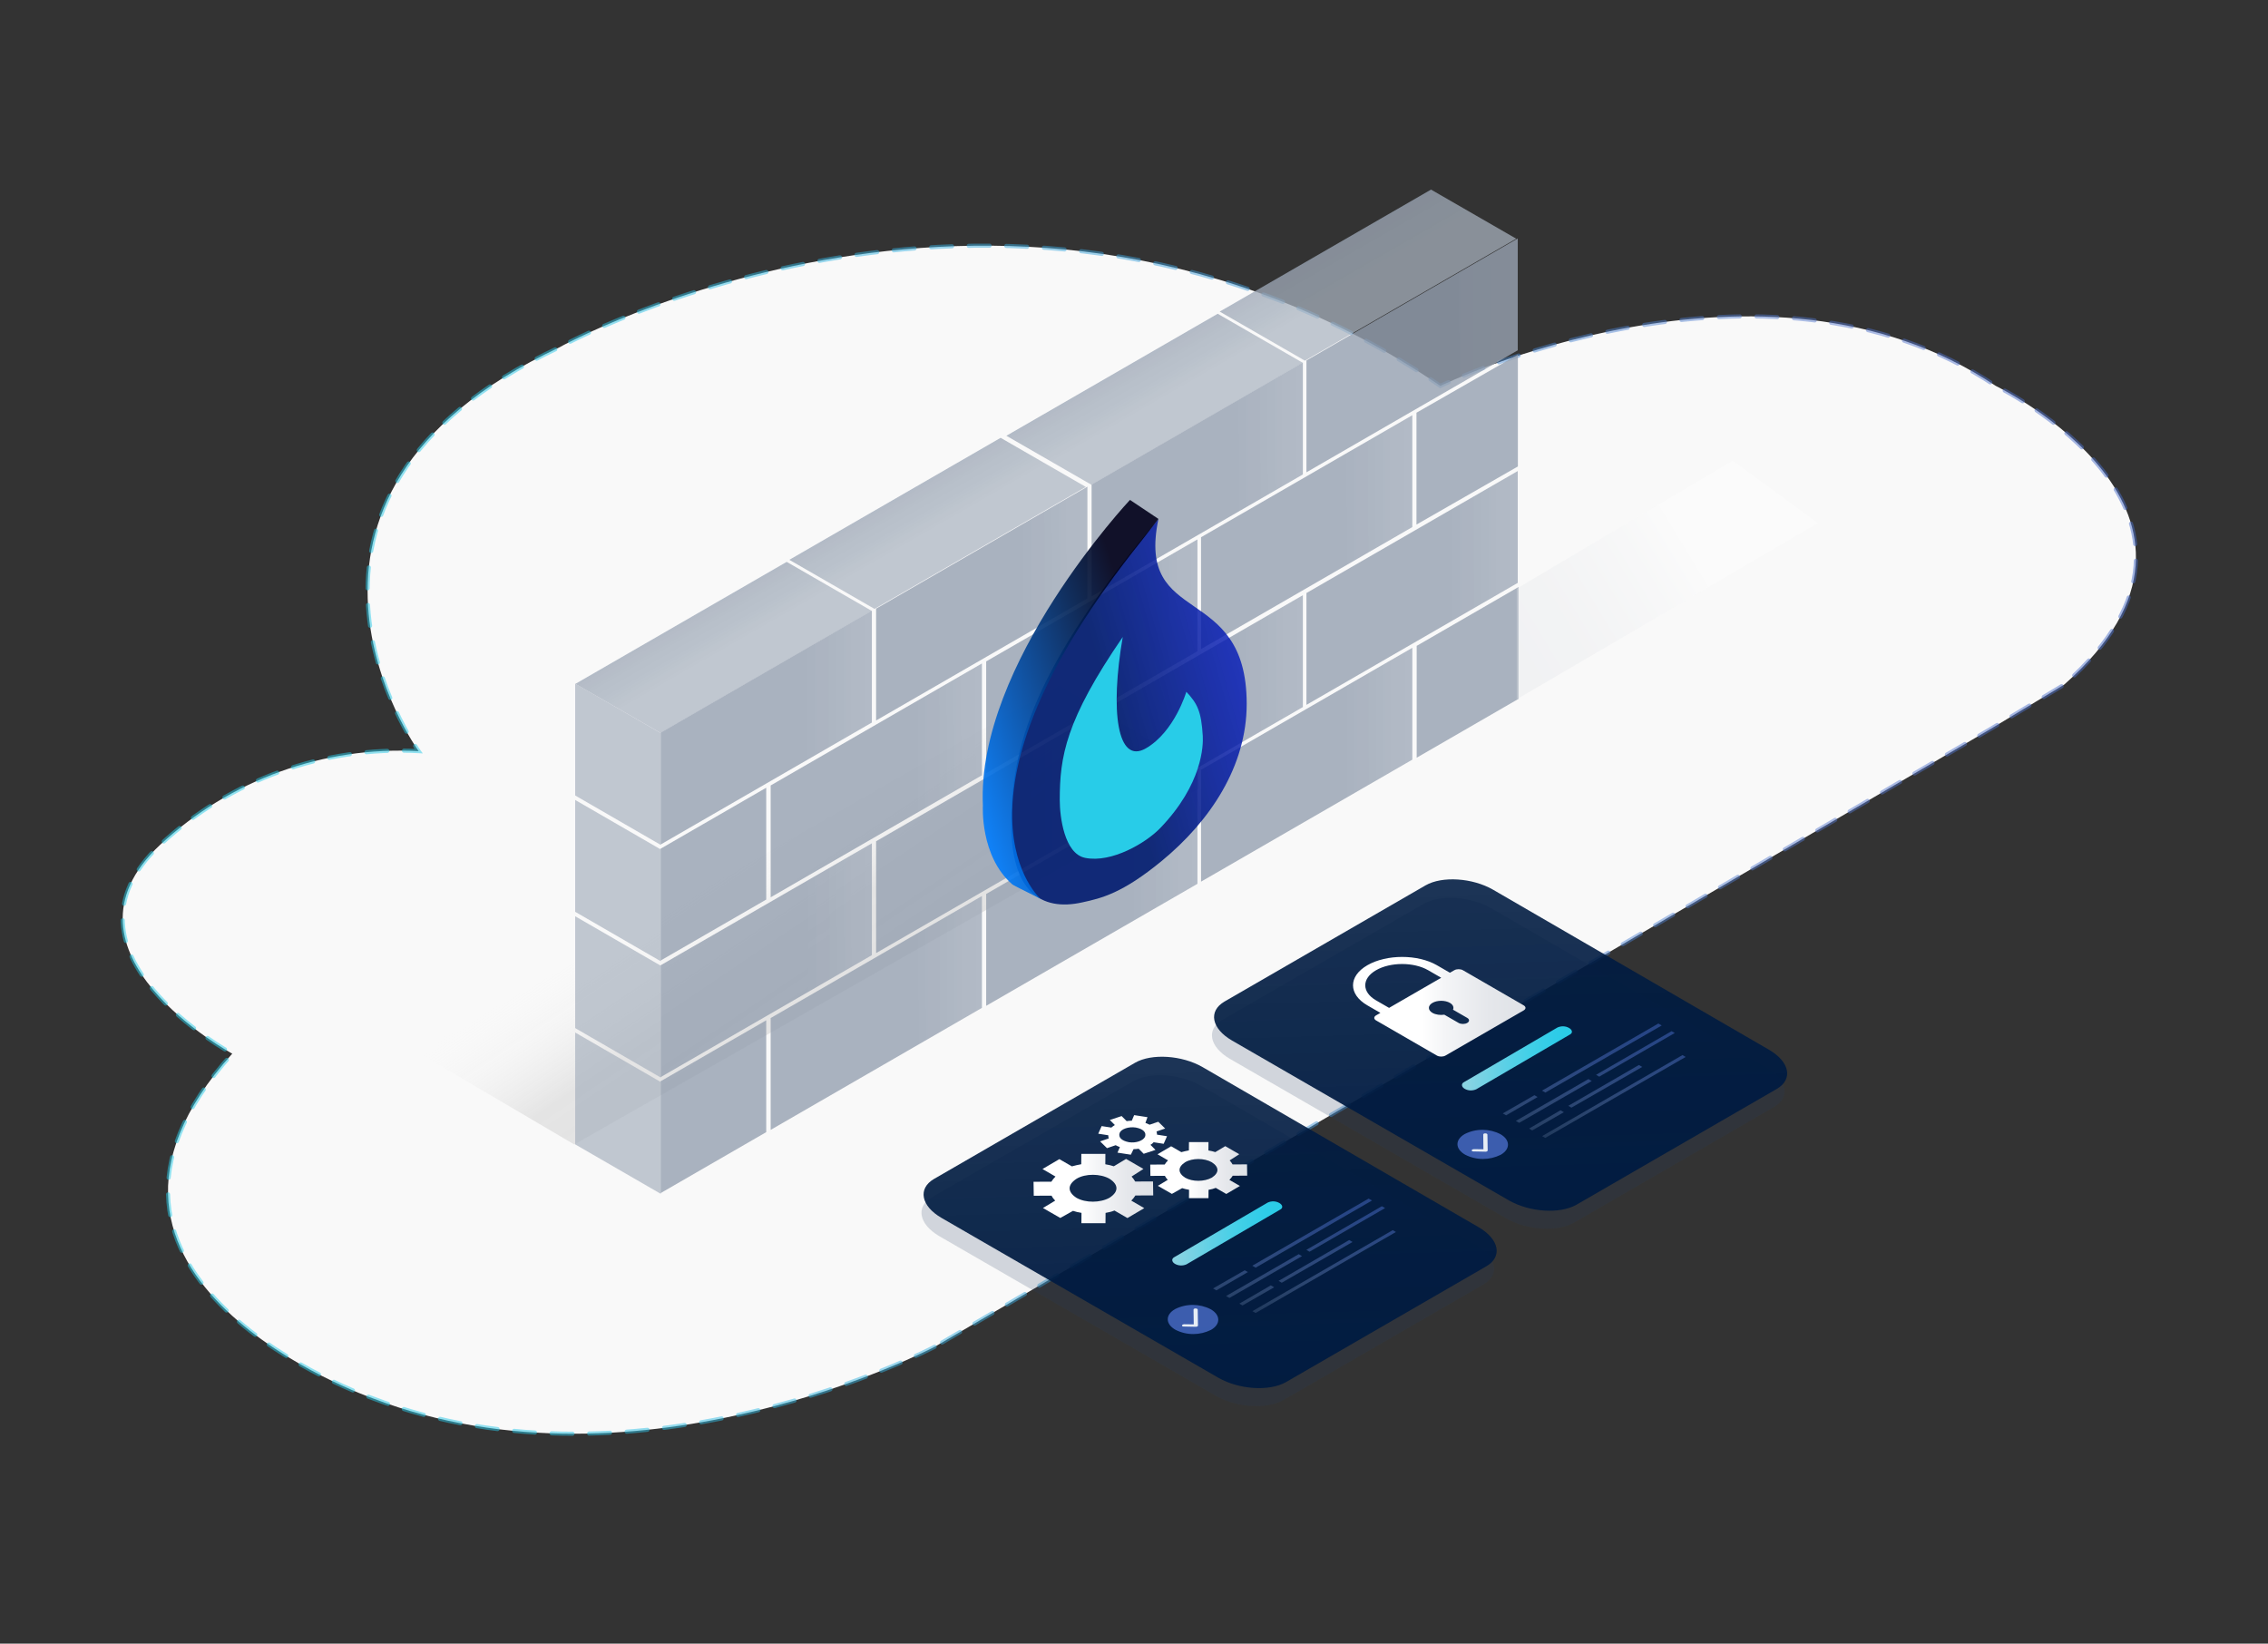 <?xml version="1.0" encoding="UTF-8"?>
<svg xmlns="http://www.w3.org/2000/svg" xmlns:xlink="http://www.w3.org/1999/xlink" id="Layer_1" width="552" height="400" viewBox="0 0 552 400">
  <rect x="0" y="0" width="552" height="400" fill="#333333" stroke="none"/>
  <defs>
    <style>.cls-1{fill:#263d5d;}.cls-2{fill:url(#linear-gradient-36);}.cls-2,.cls-3,.cls-4,.cls-5,.cls-6,.cls-7,.cls-8,.cls-9,.cls-10,.cls-11,.cls-12,.cls-13,.cls-14,.cls-15{isolation:isolate;}.cls-3{fill:url(#linear-gradient-39);}.cls-4{fill:url(#linear-gradient-34);}.cls-5{fill:url(#linear-gradient-37);}.cls-6{fill:url(#linear-gradient-35);}.cls-7{fill:url(#linear-gradient-38);}.cls-8{fill:url(#linear-gradient-45);}.cls-9{fill:url(#linear-gradient-46);}.cls-10{fill:url(#linear-gradient-48);}.cls-11{fill:url(#linear-gradient-47);}.cls-12{fill:url(#linear-gradient-49);}.cls-13{fill:url(#linear-gradient-40);}.cls-14{fill:url(#linear-gradient-51);}.cls-15{fill:url(#linear-gradient-50);}.cls-16{fill:url(#linear-gradient-42);}.cls-16,.cls-17,.cls-18,.cls-19,.cls-20{fill-rule:evenodd;}.cls-17{fill:url(#linear-gradient-41);}.cls-18{fill:url(#linear-gradient-52);}.cls-19{fill:url(#linear-gradient-53);}.cls-21{fill:#f9f9f9;stroke:url(#linear-gradient);stroke-dasharray:0 0 5.08 4.06;stroke-linecap:round;stroke-miterlimit:10;}.cls-22{fill:url(#linear-gradient-8);}.cls-23{fill:url(#linear-gradient-9);}.cls-24{fill:url(#linear-gradient-3);}.cls-25{fill:url(#linear-gradient-4);}.cls-26{fill:url(#linear-gradient-6);}.cls-27{fill:url(#linear-gradient-7);}.cls-28{fill:url(#linear-gradient-5);}.cls-29{fill:url(#linear-gradient-32);}.cls-29,.cls-30{opacity:.3;}.cls-31{opacity:.19;}.cls-32{opacity:.8;}.cls-20{fill:#e7edf5;}.cls-33{fill:url(#linear-gradient-55);}.cls-34{fill:url(#linear-gradient-56);}.cls-35{fill:url(#linear-gradient-54);}.cls-36{fill:url(#linear-gradient-43);}.cls-37{fill:url(#linear-gradient-44);}.cls-38{fill:url(#linear-gradient-14);}.cls-39{fill:url(#linear-gradient-18);}.cls-40{fill:url(#linear-gradient-22);}.cls-41{fill:url(#linear-gradient-20);}.cls-42{fill:url(#linear-gradient-21);}.cls-43{fill:url(#linear-gradient-23);}.cls-44{fill:url(#linear-gradient-15);}.cls-45{fill:url(#linear-gradient-19);}.cls-46{fill:url(#linear-gradient-16);}.cls-47{fill:url(#linear-gradient-17);}.cls-48{fill:url(#linear-gradient-13);}.cls-49{fill:url(#linear-gradient-12);}.cls-50{fill:url(#linear-gradient-10);}.cls-51{fill:url(#linear-gradient-11);}.cls-52{fill:url(#linear-gradient-27);}.cls-53{fill:url(#linear-gradient-24);}.cls-54{fill:url(#linear-gradient-26);}.cls-55{fill:url(#linear-gradient-25);}.cls-56{fill:url(#linear-gradient-28);}.cls-57{fill:url(#linear-gradient-29);}.cls-58{fill:url(#linear-gradient-33);}.cls-59{fill:url(#linear-gradient-30);}.cls-60{fill:url(#linear-gradient-31);}.cls-30{fill:url(#linear-gradient-2);}</style>
    <linearGradient id="linear-gradient" x1="29.36" y1="204.34" x2="520.36" y2="204.34" gradientUnits="userSpaceOnUse">
      <stop offset="0" stop-color="#28cce8" stop-opacity=".5"></stop>
      <stop offset=".2" stop-color="#2ac8e7" stop-opacity=".5"></stop>
      <stop offset=".84" stop-color="#5476cc" stop-opacity=".47"></stop>
      <stop offset="1" stop-color="#4a6dc9" stop-opacity=".5"></stop>
    </linearGradient>
    <linearGradient id="linear-gradient-2" x1="174.48" y1="188.85" x2="215.26" y2="249.24" gradientUnits="userSpaceOnUse">
      <stop offset=".2" stop-color="#fff" stop-opacity="0"></stop>
      <stop offset=".6" stop-color="#999" stop-opacity=".7"></stop>
      <stop offset="1" stop-color="#999" stop-opacity=".8"></stop>
    </linearGradient>
    <linearGradient id="linear-gradient-3" x1="4323.33" y1="-6779.65" x2="4382.72" y2="-6779.65" gradientTransform="translate(3998.06 -9725.24) rotate(150.11) skewX(-29.73)" gradientUnits="userSpaceOnUse">
      <stop offset=".08" stop-color="#abb4c1" stop-opacity=".9"></stop>
      <stop offset=".95" stop-color="#95a0b0"></stop>
    </linearGradient>
    <linearGradient id="linear-gradient-4" x1="5914.41" y1="-6691.32" x2="5914.41" y2="-6670.6" gradientTransform="translate(-1359.43 -6674.68) rotate(150.11) skewX(29.94)" xlink:href="#linear-gradient-3"></linearGradient>
    <linearGradient id="linear-gradient-5" x1="5854.29" y1="-6691.22" x2="5854.29" y2="-6670.49" gradientTransform="translate(-1359.43 -6674.68) rotate(150.11) skewX(29.94)" xlink:href="#linear-gradient-3"></linearGradient>
    <linearGradient id="linear-gradient-6" x1="5793.74" y1="-6691.49" x2="5793.74" y2="-6670.76" gradientTransform="translate(-1359.43 -6674.68) rotate(150.11) skewX(29.94)" xlink:href="#linear-gradient-3"></linearGradient>
    <linearGradient id="linear-gradient-7" x1="4262.76" y1="-6779.61" x2="4322.15" y2="-6779.61" xlink:href="#linear-gradient-3"></linearGradient>
    <linearGradient id="linear-gradient-8" x1="4354.27" y1="-6755.1" x2="4413.65" y2="-6755.1" xlink:href="#linear-gradient-3"></linearGradient>
    <linearGradient id="linear-gradient-9" x1="4293.7" y1="-6755.06" x2="4353.08" y2="-6755.06" xlink:href="#linear-gradient-3"></linearGradient>
    <linearGradient id="linear-gradient-10" x1="4233.13" y1="-6755.03" x2="4292.52" y2="-6755.03" xlink:href="#linear-gradient-3"></linearGradient>
    <linearGradient id="linear-gradient-11" x1="4233.13" y1="-6705.81" x2="4292.52" y2="-6705.81" xlink:href="#linear-gradient-3"></linearGradient>
    <linearGradient id="linear-gradient-12" x1="4382.87" y1="-6779.68" x2="4412.56" y2="-6779.68" xlink:href="#linear-gradient-3"></linearGradient>
    <linearGradient id="linear-gradient-13" x1="4410.6" y1="-13576.28" x2="4434.64" y2="-13576.28" gradientTransform="translate(3996.58 -13131.37) rotate(-150.11) skewX(29.73)" xlink:href="#linear-gradient-3"></linearGradient>
    <linearGradient id="linear-gradient-14" x1="4323.33" y1="-6730.43" x2="4382.72" y2="-6730.43" xlink:href="#linear-gradient-3"></linearGradient>
    <linearGradient id="linear-gradient-15" x1="4262.76" y1="-6730.39" x2="4322.15" y2="-6730.39" xlink:href="#linear-gradient-3"></linearGradient>
    <linearGradient id="linear-gradient-16" x1="4382.87" y1="-6730.46" x2="4412.56" y2="-6730.46" xlink:href="#linear-gradient-3"></linearGradient>
    <linearGradient id="linear-gradient-17" x1="4410.6" y1="-13527.06" x2="4434.64" y2="-13527.06" gradientTransform="translate(3996.58 -13131.37) rotate(-150.11) skewX(29.73)" xlink:href="#linear-gradient-3"></linearGradient>
    <linearGradient id="linear-gradient-18" x1="4410.6" y1="-13551.67" x2="4434.64" y2="-13551.67" gradientTransform="translate(3996.58 -13131.37) rotate(-150.11) skewX(29.73)" xlink:href="#linear-gradient-3"></linearGradient>
    <linearGradient id="linear-gradient-19" x1="4354.27" y1="-6705.88" x2="4413.65" y2="-6705.88" xlink:href="#linear-gradient-3"></linearGradient>
    <linearGradient id="linear-gradient-20" x1="4293.7" y1="-6705.85" x2="4353.08" y2="-6705.85" xlink:href="#linear-gradient-3"></linearGradient>
    <linearGradient id="linear-gradient-21" x1="4410.6" y1="-13502.45" x2="4434.64" y2="-13502.45" gradientTransform="translate(3996.58 -13131.37) rotate(-150.11) skewX(29.73)" xlink:href="#linear-gradient-3"></linearGradient>
    <linearGradient id="linear-gradient-22" x1="4202.93" y1="-6779.47" x2="4262.32" y2="-6779.47" xlink:href="#linear-gradient-3"></linearGradient>
    <linearGradient id="linear-gradient-23" x1="5733.69" y1="-6691.04" x2="5733.69" y2="-6670.32" gradientTransform="translate(-1359.43 -6674.68) rotate(150.11) skewX(29.94)" xlink:href="#linear-gradient-3"></linearGradient>
    <linearGradient id="linear-gradient-24" x1="4173.3" y1="-6754.89" x2="4232.68" y2="-6754.89" xlink:href="#linear-gradient-3"></linearGradient>
    <linearGradient id="linear-gradient-25" x1="4202.93" y1="-6730.26" x2="4262.32" y2="-6730.26" xlink:href="#linear-gradient-3"></linearGradient>
    <linearGradient id="linear-gradient-26" x1="4173.3" y1="-6705.67" x2="4232.68" y2="-6705.67" xlink:href="#linear-gradient-3"></linearGradient>
    <linearGradient id="linear-gradient-27" x1="4171.85" y1="-6730.19" x2="4200.36" y2="-6730.19" xlink:href="#linear-gradient-3"></linearGradient>
    <linearGradient id="linear-gradient-28" x1="4171.69" y1="-6779.49" x2="4200.31" y2="-6779.49" xlink:href="#linear-gradient-3"></linearGradient>
    <linearGradient id="linear-gradient-29" x1="4302.08" y1="-6696.54" x2="4363.94" y2="-6716.15" gradientTransform="translate(4042.33 -9700.99) rotate(150.11) skewX(-29.73)" gradientUnits="userSpaceOnUse">
      <stop offset="0" stop-color="#01f" stop-opacity=".7"></stop>
      <stop offset="1" stop-color="#001b6f" stop-opacity=".9"></stop>
    </linearGradient>
    <linearGradient id="linear-gradient-30" x1="4310.11" y1="-6709.78" x2="4350.34" y2="-6709.78" gradientTransform="translate(4042.33 -9700.99) rotate(150.11) skewX(-29.73)" gradientUnits="userSpaceOnUse">
      <stop offset=".04" stop-color="#98e7f4" stop-opacity=".9"></stop>
      <stop offset=".08" stop-color="#91e5f3" stop-opacity=".91"></stop>
      <stop offset=".36" stop-color="#64daee" stop-opacity=".95"></stop>
      <stop offset=".61" stop-color="#43d3eb" stop-opacity=".98"></stop>
      <stop offset=".84" stop-color="#2fcee9" stop-opacity=".99"></stop>
      <stop offset="1" stop-color="#28cce8"></stop>
    </linearGradient>
    <linearGradient id="linear-gradient-31" x1="3285.39" y1="-10856.37" x2="3345.94" y2="-10875.56" gradientTransform="translate(3578.39 -10695.25) rotate(-180)" gradientUnits="userSpaceOnUse">
      <stop offset=".22" stop-color="#000018" stop-opacity=".9"></stop>
      <stop offset="1" stop-color="#007dff" stop-opacity=".9"></stop>
    </linearGradient>
    <linearGradient id="linear-gradient-32" x1="3102.08" y1="116.01" x2="3171.6" y2="158.12" gradientTransform="translate(3539.68) rotate(-180) scale(1 -1)" gradientUnits="userSpaceOnUse">
      <stop offset=".4" stop-color="#fff"></stop>
      <stop offset=".53" stop-color="#f4f5f7"></stop>
      <stop offset=".79" stop-color="#e5e7eb"></stop>
      <stop offset="1" stop-color="#dfe2e7"></stop>
    </linearGradient>
    <linearGradient id="linear-gradient-33" x1="884.52" y1="50.6" x2="1159.78" y2="-41.14" gradientTransform="translate(498.34 839.83) rotate(-104.33) scale(.6 1.66) skewX(-43.7)" gradientUnits="userSpaceOnUse">
      <stop offset="0" stop-color="#001b41"></stop>
      <stop offset="1" stop-color="#001b41" stop-opacity=".83"></stop>
    </linearGradient>
    <linearGradient id="linear-gradient-34" x1="880.75" y1="-147.98" x2="945.21" y2="-147.98" gradientTransform="translate(765.01 822.06) rotate(-104.33) scale(.6 1.66) skewX(-43.7)" gradientUnits="userSpaceOnUse">
      <stop offset=".04" stop-color="#e7f9fc" stop-opacity="0"></stop>
      <stop offset=".1" stop-color="#d8ecf7" stop-opacity=".05"></stop>
      <stop offset=".37" stop-color="#9bb5e3" stop-opacity=".24"></stop>
      <stop offset=".62" stop-color="#6f8ed5" stop-opacity=".38"></stop>
      <stop offset=".84" stop-color="#5476cc" stop-opacity=".47"></stop>
      <stop offset="1" stop-color="#4a6dc9" stop-opacity=".5"></stop>
    </linearGradient>
    <linearGradient id="linear-gradient-35" x1="880.12" y1="-134.68" x2="946.28" y2="-134.68" xlink:href="#linear-gradient-34"></linearGradient>
    <linearGradient id="linear-gradient-36" x1="883.32" y1="-144.8" x2="947.78" y2="-144.8" xlink:href="#linear-gradient-34"></linearGradient>
    <linearGradient id="linear-gradient-37" x1="884.16" y1="-134.37" x2="950.43" y2="-134.37" xlink:href="#linear-gradient-34"></linearGradient>
    <linearGradient id="linear-gradient-38" x1="883.11" y1="-135.23" x2="948.83" y2="-135.23" xlink:href="#linear-gradient-34"></linearGradient>
    <linearGradient id="linear-gradient-39" x1="881.55" y1="-143.06" x2="947.31" y2="-143.06" xlink:href="#linear-gradient-34"></linearGradient>
    <linearGradient id="linear-gradient-40" x1="881.89" y1="-129.77" x2="947.68" y2="-129.77" xlink:href="#linear-gradient-34"></linearGradient>
    <linearGradient id="linear-gradient-41" x1="355.83" y1="257.57" x2="382.59" y2="257.57" gradientTransform="matrix(1, 0, 0, 1, 0, 0)" xlink:href="#linear-gradient-30"></linearGradient>
    <linearGradient id="linear-gradient-42" x1="3414.24" y1="-7472.71" x2="3394.07" y2="-7443.63" gradientTransform="translate(2858.8 5125.94) rotate(-6.63) scale(1.46 .69) skewX(32.33)" gradientUnits="userSpaceOnUse">
      <stop offset=".24" stop-color="#e7f9fc" stop-opacity=".3"></stop>
      <stop offset=".3" stop-color="#d9ecf7" stop-opacity=".5"></stop>
      <stop offset=".76" stop-color="#7290d6" stop-opacity=".6"></stop>
      <stop offset="1" stop-color="#4a6dc9" stop-opacity=".8"></stop>
    </linearGradient>
    <linearGradient id="linear-gradient-43" x1="329.3" y1="245" x2="371.3" y2="245" gradientTransform="matrix(1, 0, 0, 1, 0, 0)" xlink:href="#linear-gradient-32"></linearGradient>
    <linearGradient id="linear-gradient-44" x1="798.5" y1="2.94" x2="1073.76" y2="-88.8" xlink:href="#linear-gradient-33"></linearGradient>
    <linearGradient id="linear-gradient-45" x1="795.74" y1="-195.45" x2="860.19" y2="-195.45" xlink:href="#linear-gradient-34"></linearGradient>
    <linearGradient id="linear-gradient-46" x1="795.11" y1="-182.15" x2="861.27" y2="-182.15" xlink:href="#linear-gradient-34"></linearGradient>
    <linearGradient id="linear-gradient-47" x1="798.31" y1="-192.27" x2="862.77" y2="-192.27" xlink:href="#linear-gradient-34"></linearGradient>
    <linearGradient id="linear-gradient-48" x1="799.15" y1="-181.83" x2="865.42" y2="-181.83" xlink:href="#linear-gradient-34"></linearGradient>
    <linearGradient id="linear-gradient-49" x1="798.1" y1="-182.69" x2="863.82" y2="-182.69" xlink:href="#linear-gradient-34"></linearGradient>
    <linearGradient id="linear-gradient-50" x1="796.54" y1="-190.52" x2="862.3" y2="-190.52" xlink:href="#linear-gradient-34"></linearGradient>
    <linearGradient id="linear-gradient-51" x1="796.88" y1="-177.23" x2="862.67" y2="-177.23" xlink:href="#linear-gradient-34"></linearGradient>
    <linearGradient id="linear-gradient-52" x1="285.32" y1="300.18" x2="312.08" y2="300.18" gradientTransform="matrix(1, 0, 0, 1, 0, 0)" xlink:href="#linear-gradient-30"></linearGradient>
    <linearGradient id="linear-gradient-53" x1="3331.31" y1="-7422.91" x2="3311.14" y2="-7393.83" xlink:href="#linear-gradient-42"></linearGradient>
    <linearGradient id="linear-gradient-54" x1="251.56" y1="289.25" x2="280.68" y2="289.25" gradientTransform="matrix(1, 0, 0, 1, 0, 0)" xlink:href="#linear-gradient-32"></linearGradient>
    <linearGradient id="linear-gradient-55" x1="279.97" y1="284.78" x2="303.56" y2="284.78" gradientTransform="matrix(1, 0, 0, 1, 0, 0)" xlink:href="#linear-gradient-32"></linearGradient>
    <linearGradient id="linear-gradient-56" x1="1091.39" y1="515.58" x2="1109" y2="515.58" gradientTransform="translate(-1048.85 113.37) rotate(-20.17) scale(.85 1.18) skewX(30.48)" xlink:href="#linear-gradient-32"></linearGradient>
  </defs>
  <path class="cls-21" d="m227.48,327.76s-71.35,37.61-136.76,12.54c0,0-83.65-29.18-34.19-83.88,0,0-45.59-24.62-17.55-50.83,17.02-15.81,39.72-24.03,62.91-22.79,0,0-44.22-61.32,34.19-98.24,0,0,110.32-61.54,214.49,9.35,0,0,78.41-38.07,135.17,0,0,0,64.05,31,16.64,72.71l-17.78,10.71-257.12,150.44Z"></path>
  <g>
    <g>
      <g>
        <path class="cls-30" d="m257.81,166.91l-156.28,89.11,38.25,22.51,151.96-86.53v-4.72s-33.93-20.37-33.93-20.37Z"></path>
        <g class="cls-32">
          <path class="cls-24" d="m187.57,274.97l51.42-29.69v-27.22s-51.42,29.69-51.42,29.69v27.22Z"></path>
          <path class="cls-25" d="m160.78,178.38l51.43-29.69-20.74-11.95-51.43,29.69,20.74,11.95Z"></path>
          <path class="cls-28" d="m212.85,148.19l51.43-29.69-20.74-11.95-51.43,29.69,20.74,11.95Z"></path>
          <path class="cls-26" d="m265.68,118l51.43-29.69-20.74-11.95-51.43,29.69,20.74,11.95Z"></path>
          <path class="cls-27" d="m240.02,244.78l51.42-29.69v-27.22s-51.42,29.69-51.42,29.69v27.22Z"></path>
          <path class="cls-22" d="m160.78,262.14l51.42-29.69v-27.22s-51.42,29.69-51.42,29.69v27.22Z"></path>
          <path class="cls-23" d="m213.23,231.95l51.43-29.69v-27.22s-51.43,29.69-51.43,29.69v27.22Z"></path>
          <path class="cls-50" d="m265.68,201.76l51.42-29.69v-27.22s-51.42,29.69-51.42,29.69v27.22Z"></path>
          <path class="cls-51" d="m265.68,145.15l51.42-29.69v-27.22s-51.42,29.69-51.42,29.69v27.22Z"></path>
          <path class="cls-49" d="m160.77,290.37l25.72-14.85v-27.22s-25.72,14.85-25.72,14.85v27.22Z"></path>
          <path class="cls-48" d="m139.99,278.5l20.83,12.04v-27.22s-20.83-12.04-20.83-12.04v27.22Z"></path>
          <path class="cls-38" d="m187.57,218.37l51.42-29.69v-27.22s-51.42,29.69-51.42,29.69v27.22Z"></path>
          <path class="cls-44" d="m240.02,188.18l51.42-29.69v-27.22s-51.42,29.69-51.42,29.69v27.22Z"></path>
          <path class="cls-46" d="m160.77,233.77l25.72-14.85v-27.22s-25.72,14.85-25.72,14.85v27.22Z"></path>
          <path class="cls-47" d="m139.99,221.9l20.83,12.04v-27.22s-20.83-12.04-20.83-12.04v27.22Z"></path>
          <path class="cls-39" d="m139.99,250.2l20.83,12.04v-27.22s-20.83-12.04-20.83-12.04v27.22Z"></path>
          <path class="cls-45" d="m160.78,205.53l51.42-29.69v-27.22s-51.42,29.69-51.42,29.69v27.22Z"></path>
          <path class="cls-41" d="m213.23,175.34l51.43-29.69v-27.22s-51.43,29.69-51.43,29.69v27.22Z"></path>
          <path class="cls-42" d="m139.99,193.59l20.83,12.04v-27.22s-20.83-12.04-20.83-12.04v27.22Z"></path>
        </g>
      </g>
      <g class="cls-32">
        <path class="cls-40" d="m292.32,214.56l51.42-29.69v-27.22s-51.42,29.69-51.42,29.69v27.22Z"></path>
        <path class="cls-43" d="m317.6,87.78l51.43-29.69-20.74-11.95-51.43,29.69,20.74,11.95Z"></path>
        <path class="cls-53" d="m317.97,171.54l51.43-29.69v-27.22s-51.43,29.69-51.43,29.69v27.22Z"></path>
        <path class="cls-55" d="m292.32,157.96l51.42-29.69v-27.22s-51.42,29.69-51.42,29.69v27.22Z"></path>
        <path class="cls-54" d="m317.97,114.94l51.43-29.69v-27.22s-51.43,29.69-51.43,29.69v27.22Z"></path>
        <path class="cls-52" d="m344.75,127.66l24.68-14.14v-27.22s-24.68,14.14-24.68,14.14v27.22Z"></path>
        <path class="cls-56" d="m344.8,184.4l24.78-14.32v-27.22s-24.78,14.32-24.78,14.32v27.22Z"></path>
      </g>
      <g>
        <path class="cls-57" d="m282.74,209.53c11.89-9.78,20.69-23.15,20.69-38.23,0-29.86-27.05-18.46-21.48-45-30.43,36.16-35.82,55.56-35.82,74.36,0,16.09,7.11,21.24,17.31,18.94,4.64-1,9.75-2.21,19.3-10.07Z"></path>
        <path class="cls-59" d="m288.74,168.36c2.68,2.84,3.65,4.8,4,10.75.13,2.18,0,11.67-10.38,22.44-3.46,3.59-11.8,8.51-18.22,7.23-5.15-1-6.21-10.17-6.21-14.06,0-10.59,1.41-19.44,15.33-39.7-3.11,18-1.36,31.13,5.63,27.1,6.99-4.03,9.85-13.76,9.85-13.76"></path>
        <path class="cls-60" d="m281.95,126.29l-6.93-4.63s-37.4,39.85-35.8,74.41c0,0-.75,12.26,7.15,19.15.48.42,7,3.49,7,3.62s-26.92-23.33,24.61-87.42l3.97-5.13Z"></path>
      </g>
    </g>
    <path class="cls-29" d="m369.15,170.18l73.32-42.89-20.74-15.19-52.58,31.15v26.94Z"></path>
  </g>
  <g>
    <g class="cls-31">
      <path class="cls-1" d="m430,259.85c4.96,2.92,5.83,7.15,1.83,9.53l-48.8,28.21c-4.07,2.29-11.35,1.81-16.4-1.05l-67.32-38.87c-4.96-2.92-5.79-7.12-1.85-9.48l49.05-28.24c4.03-2.31,11.41-1.82,16.4,1.05l67.1,38.85Z"></path>
    </g>
    <path class="cls-58" d="m430.62,255.51c4.96,2.92,5.83,7.15,1.85,9.48l-48.8,28.21c-4.07,2.29-11.35,1.81-16.4-1.05l-67.41-38.92c-5.02-2.9-5.83-7.15-1.85-9.48l48.96-28.29c4.03-2.31,11.41-1.82,16.4,1.05l67.25,39Z"></path>
    <polygon class="cls-4" points="365.75 270.96 373.46 266.53 374.23 266.98 366.57 271.43 365.75 270.96"></polygon>
    <polygon class="cls-6" points="375.3 265.42 403.62 249.09 404.44 249.56 376.12 265.89 375.3 265.42"></polygon>
    <polygon class="cls-2" points="372.15 274.65 379.81 270.2 380.63 270.67 372.92 275.1 372.15 274.65"></polygon>
    <polygon class="cls-5" points="375.33 276.49 409.49 256.77 410.27 257.22 376.1 276.93 375.33 276.49"></polygon>
    <polygon class="cls-7" points="381.7 269.12 398.89 259.18 399.7 259.65 382.47 269.56 381.7 269.12"></polygon>
    <polygon class="cls-3" points="368.93 272.79 386.6 262.61 387.41 263.08 369.75 273.26 368.93 272.79"></polygon>
    <polygon class="cls-13" points="388.46 261.57 406.84 250.95 407.62 251.39 389.23 262.02 388.46 261.57"></polygon>
    <path class="cls-17" d="m356.28,263.37l22.81-13.33c.91-.39,1.93-.37,2.79.12h0c.86.5.95,1.23.21,1.61h0l-22.81,13.33c-.91.39-1.93.37-2.79-.12h0c-.82-.47-.88-1.25-.21-1.61h0Z"></path>
    <path class="cls-16" d="m365.26,281.03c2.39-1.37,2.33-3.64-.08-5.02-2.69-1.38-5.93-1.42-8.68-.03-2.39,1.37-2.37,3.61.08,5.02,2.74,1.41,5.96,1.38,8.68.03Z"></path>
    <path class="cls-20" d="m358.72,279.66l2.33.03-.05-3.58c0-.4,1.02-.38,1.02.02l.06,3.87c-.03.15-.22.28-.51.28l-2.88-.06c-.67.07-.66-.55.03-.55h0Z"></path>
    <path class="cls-36" d="m370.86,244.67l-14.8-8.55c-.58-.34-1.53-.34-2.11,0l-1.06.61-3.17-1.83c-4.66-2.69-12.25-2.69-16.92,0-4.66,2.69-4.66,7.07,0,9.77l3.17,1.83-1.06.61c-.58.34-.58.88,0,1.22l14.8,8.55c.58.34,1.53.34,2.11,0l19.03-10.99c.58-.34.58-.88,0-1.22Zm-35.95-1.22c-3.5-2.02-3.5-5.31,0-7.33,3.5-2.02,9.19-2.02,12.69,0l3.17,1.83-12.69,7.33-3.17-1.83Zm22.2,5.49c-.58.34-1.53.34-2.11,0l-3.47-2c-1,.15-2.1,0-2.88-.44-1.17-.67-1.17-1.77,0-2.44s3.06-.67,4.23,0c.78.45,1.03,1.09.76,1.66l3.47,2c.58.34.58.88,0,1.22Z"></path>
  </g>
  <g>
    <g class="cls-31">
      <path class="cls-1" d="m359.3,303.02c4.96,2.92,5.83,7.15,1.83,9.53l-48.8,28.21c-4.07,2.29-11.35,1.81-16.4-1.05l-67.32-38.87c-4.96-2.92-5.79-7.12-1.85-9.48l49.05-28.24c4.03-2.31,11.41-1.82,16.4,1.05l67.1,38.85Z"></path>
    </g>
    <path class="cls-37" d="m359.92,298.68c4.96,2.92,5.83,7.15,1.85,9.48l-48.8,28.21c-4.07,2.29-11.35,1.81-16.4-1.05l-67.41-38.92c-5.02-2.9-5.83-7.15-1.85-9.48l48.96-28.29c4.03-2.31,11.41-1.82,16.4,1.05l67.25,39Z"></path>
    <polygon class="cls-8" points="295.24 313.56 302.95 309.14 303.72 309.58 296.06 314.03 295.24 313.56"></polygon>
    <polygon class="cls-9" points="304.79 308.03 333.11 291.69 333.93 292.16 305.61 308.5 304.79 308.03"></polygon>
    <polygon class="cls-11" points="301.64 317.26 309.3 312.81 310.12 313.28 302.41 317.7 301.64 317.26"></polygon>
    <polygon class="cls-10" points="304.82 319.09 338.98 299.37 339.75 299.82 305.59 319.54 304.82 319.09"></polygon>
    <polygon class="cls-12" points="311.19 311.72 328.38 301.78 329.19 302.25 311.96 312.17 311.19 311.72"></polygon>
    <polygon class="cls-15" points="298.42 315.4 316.09 305.22 316.9 305.69 299.23 315.87 298.42 315.4"></polygon>
    <polygon class="cls-14" points="317.95 304.17 336.33 293.55 337.11 294 318.72 304.62 317.95 304.17"></polygon>
    <path class="cls-18" d="m285.77,305.97l22.81-13.33c.91-.39,1.93-.37,2.79.12h0c.86.5.95,1.23.21,1.61h0l-22.81,13.33c-.91.39-1.93.37-2.79-.12h0c-.82-.47-.88-1.25-.21-1.61h0Z"></path>
    <path class="cls-19" d="m294.75,323.64c2.39-1.37,2.33-3.64-.08-5.02-2.69-1.38-5.93-1.42-8.68-.03-2.39,1.37-2.37,3.61.08,5.02,2.74,1.41,5.96,1.38,8.68.03Z"></path>
    <path class="cls-20" d="m288.21,322.27l2.33.03-.05-3.58c0-.4,1.02-.38,1.02.02l.06,3.87c-.03.15-.22.28-.51.28l-2.88-.06c-.67.07-.66-.55.03-.55h0Z"></path>
    <g>
      <path class="cls-35" d="m270.02,291.5c-2.23,1.24-5.81,1.28-8.03,0-2.22-1.45-2.21-3.17.02-4.63,2.13-1.3,5.81-1.28,8.03,0,2.26,1.45,2.25,3.18-.02,4.63Zm8.27-7.03l-4.22-2.43-2.98,1.79c-.6-.2-1.3-.37-2.07-.49l.02-2.52h-5.86s-.02,2.51-.02,2.51c-.81.15-1.57.32-2.27.52l-3.06-1.76-4.1,2.41,3.16,1.83c-.41.41-.74.83-1,1.25l-4.34.02.05,3.4,4.34-.02c.19.41.49.82.88,1.21l-2.98,1.79,4.22,2.43,3.09-1.73c.6.2,1.3.37,2.07.49l-.02,2.52h5.86s.02-2.51.02-2.51c.84-.14,1.58-.33,2.16-.58l3.16,1.83,4.1-2.41-3.16-1.83c.41-.41.74-.83,1-1.25l4.34-.02-.05-3.4-4.34.02c-.22-.41-.52-.81-.88-1.21l2.88-1.85Z"></path>
      <path class="cls-33" d="m294.93,286.6c-1.81,1.01-4.71,1.04-6.5,0-1.8-1.18-1.79-2.57.01-3.75,1.72-1.05,4.71-1.04,6.5,0,1.83,1.18,1.82,2.58-.01,3.75Zm6.7-5.7l-3.42-1.97-2.42,1.45c-.49-.16-1.06-.3-1.68-.4l.02-2.04h-4.75s-.02,2.03-.02,2.03c-.66.12-1.27.26-1.84.42l-2.48-1.43-3.32,1.95,2.56,1.48c-.33.33-.6.67-.81,1.01l-3.52.02.04,2.75,3.52-.02c.16.33.4.66.71.98l-2.42,1.45,3.42,1.97,2.5-1.4c.49.16,1.06.3,1.68.4l-.02,2.04h4.75s.02-2.03.02-2.03c.68-.11,1.28-.27,1.75-.47l2.56,1.48,3.32-1.95-2.56-1.48c.33-.33.6-.67.81-1.01l3.52-.02-.04-2.75-3.52.02c-.18-.33-.42-.66-.71-.98l2.33-1.5Z"></path>
      <path class="cls-34" d="m278.68,276.66c-.48.97-2.21,1.57-3.92,1.31-1.79-.35-2.63-1.19-2.25-2.26.4-.98,2.21-1.57,3.92-1.31,1.81.34,2.65,1.19,2.25,2.26Zm.61-4.78l-3.25-.5-.58,1.36c-.39,0-.82.03-1.25.1l-1.22-1.23-2.87.95,1.22,1.23c-.32.2-.61.41-.86.62l-2.36-.36-.82,1.85,2.44.38c0,.27.04.52.12.77l-2.11.72,1.68,1.65,2.11-.72c.3.17.64.32,1.02.45l-.58,1.36,3.25.5.66-1.35c.39,0,.82-.03,1.25-.1l1.22,1.23,2.87-.95-1.22-1.23c.34-.2.61-.42.77-.63l2.44.38.82-1.85-2.44-.38c0-.27-.04-.52-.12-.77l2.11-.72-1.68-1.65-2.11.72c-.31-.16-.65-.31-1.02-.45l.5-1.37Z"></path>
    </g>
  </g>
</svg>
